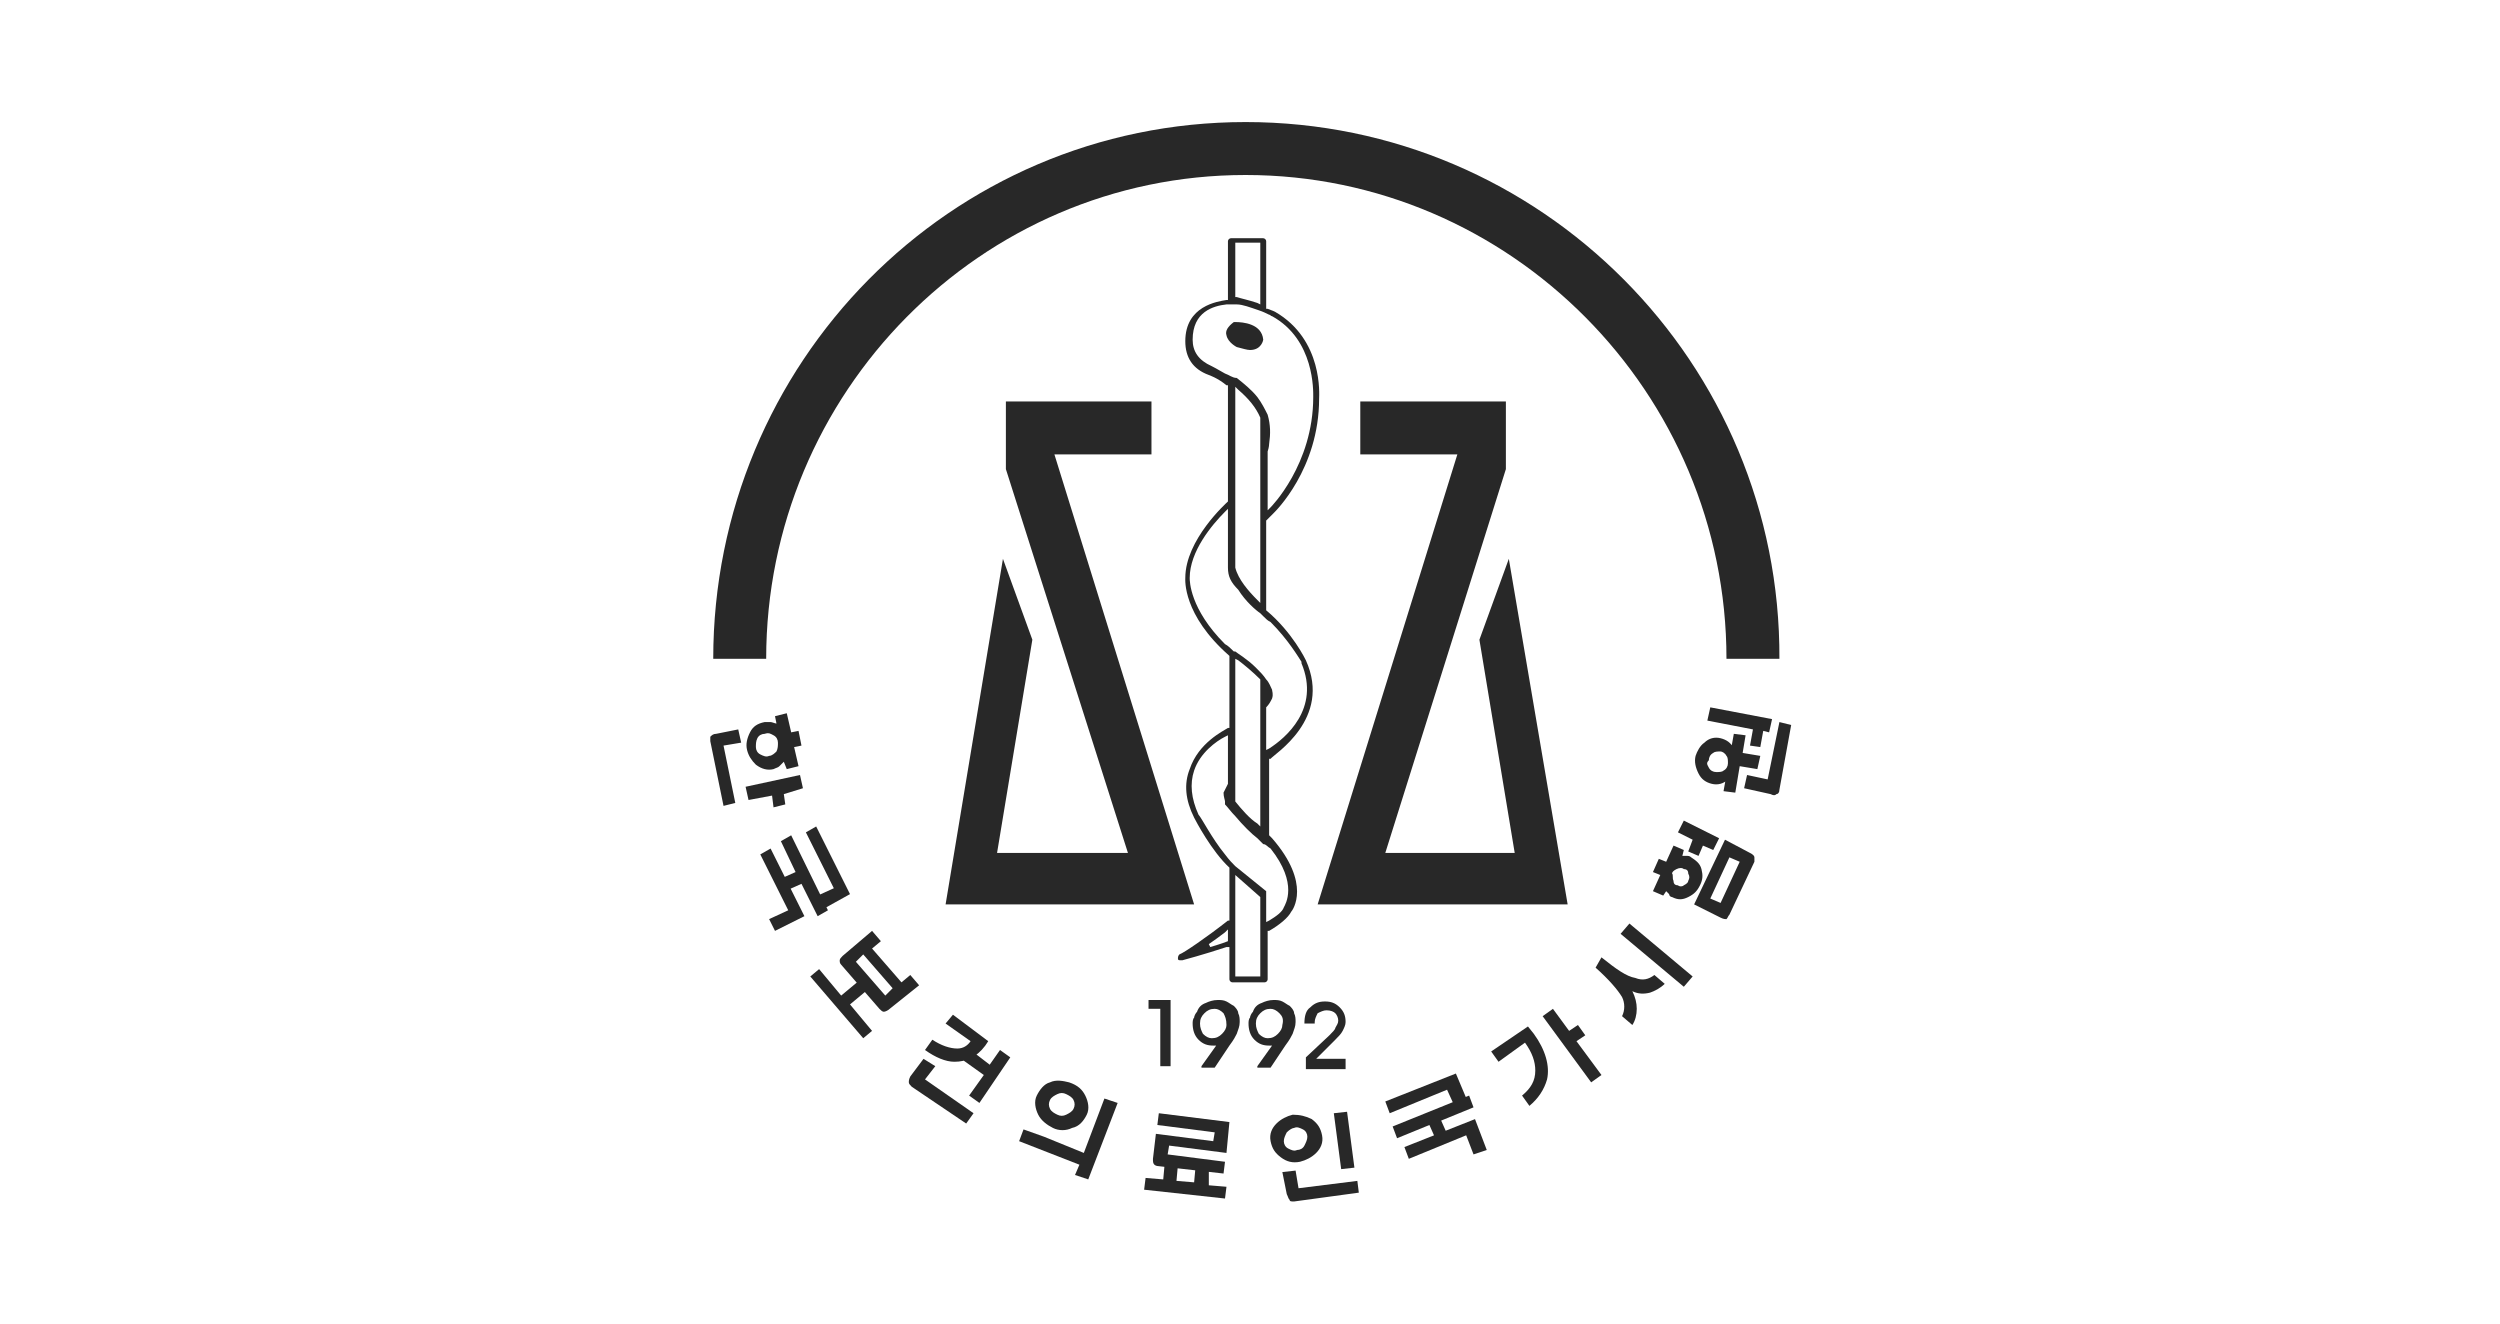 <?xml version="1.0" encoding="utf-8"?>
<!-- Generator: Adobe Illustrator 24.1.2, SVG Export Plug-In . SVG Version: 6.00 Build 0)  -->
<svg version="1.1" id="Layer_1" xmlns="http://www.w3.org/2000/svg" xmlns:xlink="http://www.w3.org/1999/xlink" x="0px" y="0px"
	 viewBox="0 0 170 90" style="enable-background:new 0 0 170 90;" xml:space="preserve">
<style type="text/css">
	.st0{fill:#282828;}
</style>
<g>
	<path class="st0" d="M84.7,8.3c-20.1,0-36.2,16.4-36.2,36.5h3.6c0-18.1,14.6-32.9,32.6-32.9c18,0,32.7,14.8,32.7,32.9h3.6
		C121.1,24.7,104.8,8.3,84.7,8.3z"/>
	<polygon class="st0" points="78.3,27.3 68.4,27.3 68.4,31.9 76.7,58 67.8,58 70.2,43.5 68.2,38 64.3,61.5 81.2,61.5 71.7,30.9 
		78.3,30.9 	"/>
	<polygon class="st0" points="92.5,27.3 102.4,27.3 102.4,31.9 94.2,58 103,58 100.6,43.5 102.6,38 106.6,61.5 89.6,61.5 99.1,30.9 
		92.5,30.9 	"/>
	<path class="st0" d="M88.8,44.9c0,0-0.9-1.9-2.7-3.4l0,0v-6.1l0.2-0.2c0.1-0.1,0.2-0.2,0.3-0.3c0.1-0.1,3.1-3,3.1-7.8
		c0-0.2,0.3-4-3-5.9c0,0-0.2-0.1-0.5-0.2l-0.1,0v-4.6c0-0.1-0.1-0.2-0.2-0.2h-2.2c-0.1,0-0.2,0.1-0.2,0.2v4l-0.1,0
		c-0.6,0.1-2.8,0.4-2.8,2.8c0,1.1,0.5,1.9,1.6,2.3c0,0,0.6,0.2,1.2,0.7l0.1,0v7.9l0,0c0,0,0,0,0,0c-0.1,0.1-2.9,2.6-2.9,5.2
		c0,0.1-0.2,2.5,3,5.3l0,0v4.9l-0.1,0c-0.3,0.2-2,1-2.6,2.8c-0.4,1-0.3,2.1,0.3,3.3c0.1,0.2,1.2,2.3,2.4,3.4l0,0v3.6l-0.1,0
		c-1.4,1.1-3,2.2-3.3,2.3c-0.1,0.1-0.1,0.2-0.1,0.3c0,0.1,0.1,0.1,0.2,0.1c0,0,0,0,0.1,0c0,0,1.5-0.4,3-0.9l0.2,0v2.2
		c0,0.1,0.1,0.2,0.2,0.2h2.2c0.1,0,0.2-0.1,0.2-0.2v-3.3l0.1,0c0.7-0.4,1.3-0.9,1.5-1.3c0.1-0.1,1.4-1.9-1.3-5l-0.2-0.2v-5.2l0.1,0
		C86.6,51.3,90.6,48.9,88.8,44.9z M83.5,64L83.5,64c-0.5,0.2-0.9,0.3-1.2,0.4l-0.1-0.2c0.3-0.2,0.7-0.5,1.1-0.8l0.2-0.2V64z
		 M84,16.5h1.7v4.2l-0.2-0.1c-0.6-0.2-1.1-0.3-1.4-0.4l-0.1,0V16.5z M83.3,25.4c-0.2-0.1-0.5-0.3-0.9-0.5c-0.9-0.4-1.3-1-1.3-1.8
		c0-1.9,1.4-2.3,2.3-2.4c0.2,0,0.3,0,0.4,0l0.1,0l0,0c0.1,0,0.1,0,0.2,0l0,0c0.4,0,0.9,0.2,1.5,0.4c0.3,0.1,0.5,0.2,0.7,0.3
		c0.1,0,0.1,0.1,0.2,0.1c2.9,1.6,2.8,5.1,2.8,5.5c0,4.6-2.9,7.5-2.9,7.5l-0.2,0.2l0-4c0.1-0.3,0.1-0.5,0.1-0.5
		c0.1-0.7,0.1-1.3-0.1-2c-0.2-0.4-0.4-0.8-0.7-1.2c-0.4-0.5-0.9-0.9-1.4-1.3C83.8,25.7,83.6,25.5,83.3,25.4z M85.7,28.4v12.6
		l-0.2-0.2c-0.6-0.6-1.3-1.4-1.5-2.2l0-12.3l0.2,0.2C84.9,27.1,85.4,27.7,85.7,28.4L85.7,28.4z M85.7,66.4H84v-6.9l1.7,1.5V66.4z
		 M86.4,57.7c1.9,2.4,1,3.8,0.9,4c-0.1,0.3-0.5,0.6-1,0.9l-0.2,0.1v-2.1L84,58.9l0.1-0.1L84,58.9c-0.2-0.2-0.4-0.4-0.7-0.8
		c-0.9-1.1-1.6-2.5-1.8-2.7c-0.5-1.1-0.6-2.1-0.3-3c0.4-1.2,1.5-2,2.1-2.3l0.2-0.1v3.3l0,0c-0.1,0.2-0.2,0.4-0.3,0.6
		c0,0.3,0.1,0.5,0.1,0.6h0l0,0.1c0,0,0,0,0,0.1l0,0c0.2,0.2,0.4,0.5,0.7,0.8c0.5,0.6,1.1,1.2,1.5,1.5c0.2,0.2,0.3,0.3,0.4,0.4
		C86.1,57.4,86.2,57.6,86.4,57.7z M84,54.5v-9.7l0.2,0.1c0.4,0.3,1,0.8,1.5,1.3l0,0v10l-0.2-0.2C85,55.7,84.4,55,84,54.5L84,54.5z
		 M86.3,50.9l-0.2,0.1v-2.9l0,0c0.2-0.2,0.3-0.4,0.4-0.6c0.1-0.3,0-0.5,0-0.6c-0.1-0.2-0.2-0.5-0.4-0.7c-0.2-0.3-0.4-0.5-0.7-0.8
		c-0.6-0.6-1.3-1-1.4-1.1l0,0c0,0-0.1,0-0.1,0l0,0c-0.2-0.2-0.4-0.4-0.6-0.5c-2.4-2.4-2.4-4.3-2.4-4.5c0-1.8,1.5-3.6,2.4-4.5
		l0.2-0.2v4c0,0.6,0.2,1,0.7,1.5c0.5,0.8,1.2,1.4,1.5,1.6c0.1,0.1,0.2,0.2,0.2,0.2c0.2,0.2,0.3,0.3,0.5,0.4c1.2,1.2,1.9,2.4,2.1,2.7
		h0l0,0.1C89.8,48.2,87.4,50.2,86.3,50.9z"/>
	<path class="st0" d="M84.1,23.6c0.4,0.1,0.7,0.2,0.9,0.2c0.8,0,0.9-0.7,0.9-0.7c-0.1-1.1-1.4-1.2-1.9-1.2c0,0-0.1,0-0.1,0
		c-0.4,0.3-0.6,0.6-0.5,0.9C83.5,23.3,84.1,23.6,84.1,23.6z"/>
	<g>
		<path class="st0" d="M78.9,72.5v-3.9h-0.8V68h1.5v4.5H78.9z"/>
		<path class="st0" d="M81.7,72.5l1-1.4h-0.2c-0.4,0-0.7-0.1-1-0.4c-0.3-0.3-0.4-0.7-0.4-1.1c0-0.1,0-0.3,0.1-0.4
			c0-0.1,0.1-0.3,0.2-0.4c0.1-0.3,0.3-0.5,0.6-0.6c0.2-0.1,0.5-0.2,0.8-0.2c0.2,0,0.4,0,0.6,0.1c0.2,0.1,0.3,0.2,0.5,0.3
			c0.1,0.1,0.3,0.3,0.3,0.5c0.1,0.2,0.1,0.4,0.1,0.6c0,0.3-0.1,0.5-0.2,0.8c-0.1,0.2-0.2,0.4-0.5,0.8v0l-1,1.5H81.7z M83.2,68.9
			c-0.2-0.2-0.4-0.3-0.6-0.3c-0.3,0-0.5,0.1-0.7,0.3c-0.2,0.2-0.3,0.4-0.3,0.7c0,0.3,0.1,0.5,0.2,0.7c0.2,0.2,0.4,0.3,0.6,0.3
			c0.3,0,0.5-0.1,0.7-0.3c0.2-0.2,0.3-0.4,0.3-0.6C83.4,69.3,83.3,69.1,83.2,68.9z"/>
		<path class="st0" d="M85.5,72.5l1-1.4h-0.2c-0.4,0-0.7-0.1-1-0.4c-0.3-0.3-0.4-0.7-0.4-1.1c0-0.1,0-0.3,0.1-0.4
			c0-0.1,0.1-0.3,0.2-0.4c0.1-0.3,0.3-0.5,0.6-0.6c0.2-0.1,0.5-0.2,0.8-0.2c0.2,0,0.4,0,0.6,0.1c0.2,0.1,0.3,0.2,0.5,0.3
			c0.1,0.1,0.3,0.3,0.3,0.5c0.1,0.2,0.1,0.4,0.1,0.6c0,0.3-0.1,0.5-0.2,0.8c-0.1,0.2-0.2,0.4-0.5,0.8v0l-1,1.5H85.5z M87,68.9
			c-0.2-0.2-0.4-0.3-0.6-0.3c-0.3,0-0.5,0.1-0.7,0.3c-0.2,0.2-0.3,0.4-0.3,0.7c0,0.3,0.1,0.5,0.2,0.7c0.2,0.2,0.4,0.3,0.6,0.3
			c0.3,0,0.5-0.1,0.7-0.3c0.2-0.2,0.3-0.4,0.3-0.6C87.3,69.3,87.2,69.1,87,68.9z"/>
		<path class="st0" d="M88.8,72.5v-0.6l1.6-1.5l0,0c0.2-0.2,0.4-0.4,0.4-0.5c0.1-0.2,0.2-0.3,0.2-0.5c0-0.2-0.1-0.4-0.2-0.5
			c-0.1-0.1-0.3-0.2-0.6-0.2c-0.2,0-0.4,0.1-0.6,0.2c-0.1,0.2-0.2,0.4-0.2,0.6v0.1h-0.7v0c0-0.5,0.1-0.9,0.4-1.1
			c0.3-0.3,0.6-0.4,1-0.4c0.4,0,0.7,0.1,1,0.4c0.3,0.3,0.4,0.6,0.4,1c0,0.2-0.1,0.4-0.2,0.6c-0.1,0.2-0.3,0.4-0.5,0.6l-1.3,1.3h2
			v0.7H88.8z"/>
	</g>
	<g>
		<path class="st0" d="M50.2,49.6l0.2,0.9l-1.2,0.2l0.8,3.9l-0.8,0.2l-0.9-4.4c0-0.1,0-0.3,0-0.3c0.1-0.1,0.2-0.2,0.4-0.2L50.2,49.6
			z M52.5,54.1l-1.6,0.3l-0.2-0.9l3.7-0.8l0.2,0.9L53.3,54l0.1,0.7l-0.8,0.2L52.5,54.1z M53.3,51.8c-0.1,0.1-0.2,0.2-0.3,0.3
			c-0.1,0.1-0.2,0.1-0.4,0.2c-0.4,0.1-0.8,0-1.2-0.3c-0.3-0.3-0.5-0.6-0.6-1c-0.1-0.4,0-0.8,0.2-1.2c0.2-0.4,0.5-0.6,1-0.7
			c0.1,0,0.3,0,0.4,0c0.1,0,0.3,0.1,0.4,0.1l-0.1-0.5l0.8-0.2l0.3,1.3l0.5-0.1l0.2,1l-0.5,0.1l0.3,1.3l-0.8,0.2L53.3,51.8z M52.6,50
			c-0.2-0.1-0.3-0.2-0.6-0.1c-0.2,0-0.4,0.1-0.5,0.3c-0.1,0.2-0.1,0.4-0.1,0.6c0,0.2,0.1,0.4,0.3,0.5c0.2,0.1,0.4,0.2,0.6,0.1
			c0.2,0,0.4-0.2,0.5-0.3c0.1-0.2,0.1-0.4,0.1-0.6C52.9,50.3,52.8,50.1,52.6,50z"/>
		<path class="st0" d="M53.6,61.9l-1.9-3.8l0.7-0.4l2.3,4.6l-2,1l-0.4-0.8L53.6,61.9z M54.1,59.3l-1-2.1l0.7-0.4l2.5,5.1l-0.7,0.4
			l-1.1-2.2l-0.9,0.4l-0.4-0.8L54.1,59.3z M55.6,60.9l1.1-0.5l-1.9-3.8l0.7-0.4l2.3,4.6L56,61.8L55.6,60.9z"/>
		<path class="st0" d="M59,67.3l-1.2,1l1.5,1.8l-0.6,0.5l-3.6-4.2l0.6-0.5l1.5,1.8l1.2-1L59,67.3z M60.5,68.6
			c-0.1,0.1-0.3,0.2-0.4,0.2c-0.1,0-0.2-0.1-0.3-0.2l-2.6-3c-0.1-0.1-0.1-0.2-0.1-0.3c0-0.1,0.1-0.2,0.2-0.3l2-1.7l0.6,0.7l-0.6,0.5
			l2,2.3l0.6-0.5l0.6,0.7L60.5,68.6z M58.2,65.4l2,2.3l0.5-0.5l-2-2.3L58.2,65.4z"/>
		<path class="st0" d="M62.8,72l0.8,0.5l-0.7,0.9l3.3,2.3l-0.5,0.7L62,73.9c-0.1-0.1-0.2-0.2-0.2-0.3c0-0.1,0-0.2,0.1-0.4L62.8,72z
			 M67.2,70.8L67,71.1c-0.6,0.8-1.3,1.1-2.1,1.1c-0.6,0-1.3-0.3-2-0.8l0.5-0.7c0.6,0.4,1.2,0.6,1.7,0.6c0.4,0,0.7-0.2,0.9-0.5
			l-1.7-1.2l0.5-0.6L67.2,70.8z M67.3,72.4l0.7-1l0.7,0.5L66.6,75l-0.7-0.5l1-1.4l-1.4-1l0.5-0.7L67.3,72.4z"/>
		<path class="st0" d="M73.7,78.4l1.4-3.7l0.9,0.3l-2,5.2l-0.9-0.3l0.3-0.7l-4.1-1.6l0.3-0.8l1.4,0.5L73.7,78.4z M73.8,74.5
			c0.2,0.4,0.3,0.9,0.1,1.3c-0.2,0.4-0.5,0.8-1,0.9c-0.4,0.2-0.9,0.2-1.3,0c-0.4-0.2-0.8-0.5-1-0.9c-0.2-0.4-0.3-0.9-0.1-1.3
			c0.2-0.4,0.5-0.8,0.9-0.9c0.4-0.2,0.9-0.1,1.3,0C73.3,73.8,73.6,74.1,73.8,74.5z M71.9,74.4c-0.2,0.1-0.4,0.2-0.5,0.4
			c-0.1,0.2-0.1,0.4,0,0.6c0.1,0.2,0.3,0.3,0.5,0.4c0.2,0.1,0.4,0.1,0.6,0c0.2-0.1,0.4-0.2,0.5-0.4c0.1-0.2,0.1-0.4,0-0.6
			c-0.1-0.2-0.3-0.3-0.5-0.4C72.3,74.3,72.1,74.3,71.9,74.4z"/>
		<path class="st0" d="M82.2,80.6l1.2,0.1l-0.1,0.8l-5.5-0.6l0.1-0.8l1.2,0.1l0.1-1.1l0.9,0.1l-0.1,1.1l1.2,0.1l0.1-1.1l0.9,0.1
			L82.2,80.6z M82.6,77l-3.9-0.5l0.1-0.8l4.8,0.6l-0.2,2.1l-3.9-0.5l-0.1,0.6l3.9,0.5l-0.1,0.8l-4.4-0.5c-0.2,0-0.3-0.1-0.3-0.1
			c-0.1-0.1-0.1-0.2-0.1-0.4l0.2-1.7l3.9,0.5L82.6,77z"/>
		<path class="st0" d="M89.2,76.1c0.4,0.3,0.6,0.6,0.7,1.1c0.1,0.5-0.1,0.9-0.4,1.2c-0.3,0.3-0.7,0.5-1.1,0.6
			c-0.5,0.1-0.9,0-1.3-0.3c-0.4-0.3-0.6-0.6-0.7-1.1c-0.1-0.5,0.1-0.9,0.4-1.2c0.3-0.3,0.7-0.5,1.1-0.6
			C88.4,75.8,88.8,75.9,89.2,76.1z M87.2,79.7l0.9-0.1l0.2,1.2l4-0.5l0.1,0.8l-4.4,0.6c-0.2,0-0.3,0-0.3-0.1
			c-0.1-0.1-0.1-0.2-0.2-0.4L87.2,79.7z M87.5,77c-0.1,0.2-0.2,0.4-0.2,0.6c0,0.2,0.1,0.4,0.3,0.5c0.2,0.1,0.4,0.2,0.6,0.1
			c0.2,0,0.4-0.1,0.5-0.3c0.1-0.2,0.2-0.4,0.2-0.6c0-0.2-0.1-0.4-0.3-0.5c-0.2-0.1-0.4-0.2-0.6-0.1C87.9,76.7,87.7,76.8,87.5,77z
			 M90.7,75.7l0.9-0.1l0.5,3.8l-0.9,0.1L90.7,75.7z"/>
		<path class="st0" d="M98.9,75.2l-0.5-1.1l-3.9,1.6l-0.3-0.8L99,73l0.8,1.9L98.9,75.2z M97.2,76.5L95,77.4l-0.3-0.8l5.2-2.1
			l0.3,0.8L98,76.2l0.4,0.9l-0.8,0.3L97.2,76.5z M99.7,77.2l-3.9,1.6L95.5,78l4.8-1.9l0.8,2.1l-0.9,0.3L99.7,77.2z"/>
		<path class="st0" d="M103.9,69.8l0.4,0.5c0.8,1.1,1.1,2.2,0.9,3.1c-0.2,0.7-0.6,1.3-1.2,1.8l-0.5-0.7c0.6-0.5,0.9-1,0.9-1.7
			c0-0.6-0.2-1.2-0.7-1.9l-1.8,1.3l-0.5-0.7L103.9,69.8z M107.2,70.8l1.7,2.3l-0.7,0.5l-3.3-4.5l0.7-0.5l1.1,1.5l0.6-0.4l0.5,0.7
			L107.2,70.8z"/>
		<path class="st0" d="M108.9,65.1c1,0.8,1.7,1.3,2.3,1.4c0.5,0.2,0.9,0.1,1.3-0.2l0.7,0.6c-0.3,0.3-0.7,0.5-1,0.6
			c-0.4,0.1-0.8,0.1-1.2-0.1c0.2,0.4,0.3,0.8,0.3,1.2c0,0.4-0.1,0.8-0.3,1.1l-0.7-0.6c0.2-0.4,0.2-0.9,0-1.3c-0.3-0.5-0.9-1.2-1.8-2
			L108.9,65.1z M110.2,63.5l0.6-0.7l4.3,3.6l-0.6,0.7L110.2,63.5z"/>
		<path class="st0" d="M114.4,58.2c0.1,0,0.2,0,0.3,0c0.1,0,0.2,0,0.3,0.1c0.3,0.2,0.6,0.4,0.7,0.8c0.1,0.4,0.1,0.7-0.1,1.1
			c-0.2,0.4-0.4,0.6-0.8,0.8c-0.4,0.2-0.7,0.2-1.1,0c-0.1,0-0.2-0.1-0.2-0.2c-0.1-0.1-0.1-0.1-0.2-0.2l-0.2,0.3l-0.7-0.3l0.5-1.1
			l-0.5-0.2l0.4-0.9l0.5,0.2l0.5-1.1l0.7,0.3L114.4,58.2z M113.8,59.9c0,0.2,0.1,0.3,0.3,0.3c0.1,0.1,0.3,0.1,0.4,0
			c0.2-0.1,0.3-0.2,0.3-0.3c0.1-0.2,0.1-0.3,0-0.5c0-0.2-0.1-0.3-0.3-0.3c-0.1-0.1-0.3-0.1-0.5,0c-0.2,0.1-0.3,0.2-0.3,0.3
			C113.8,59.5,113.7,59.7,113.8,59.9z M115.1,57.1l-1-0.5l0.4-0.8l2.4,1.2l-0.4,0.8l-0.7-0.3l-0.3,0.7l-0.7-0.3L115.1,57.1z
			 M115.2,61.5l2.1-4.4L119,58c0.2,0.1,0.3,0.2,0.3,0.3c0,0.1,0,0.2,0,0.3l-1.7,3.6c-0.1,0.1-0.1,0.2-0.2,0.3c-0.1,0-0.2,0-0.4-0.1
			L115.2,61.5z M117.6,58.3l-1.3,2.8l0.7,0.3l1.3-2.8L117.6,58.3z"/>
		<path class="st0" d="M115.9,50.5c0.3-0.3,0.7-0.4,1.1-0.3c0.4,0.1,0.7,0.3,0.9,0.7c0.2,0.4,0.2,0.7,0.2,1.1
			c-0.1,0.4-0.3,0.8-0.6,1c-0.3,0.3-0.7,0.4-1.1,0.3c-0.4-0.1-0.7-0.3-0.9-0.7c-0.2-0.4-0.3-0.8-0.2-1.2
			C115.4,51.1,115.6,50.7,115.9,50.5z M116.2,52.2c0.1,0.2,0.3,0.3,0.5,0.3c0.2,0,0.4,0,0.5-0.1c0.2-0.1,0.3-0.3,0.3-0.5
			c0-0.2,0-0.4-0.1-0.5c-0.1-0.2-0.3-0.3-0.4-0.3c-0.2,0-0.4,0-0.5,0.1c-0.2,0.1-0.3,0.3-0.3,0.5C116,51.9,116.1,52,116.2,52.2z
			 M119.2,49.6l-3.1-0.6l0.2-0.9l4.2,0.8l-0.2,0.9l-0.4-0.1l-0.2,1.1l-0.7-0.1L119.2,49.6z M118.3,52.1l-0.3,1.8l-0.8-0.1l0.7-3.9
			l0.8,0.1l-0.2,1.2l1.2,0.2l-0.2,0.9L118.3,52.1z M118.6,53.6l0.2-0.9l1.4,0.3l0.8-3.9l0.8,0.2l-0.8,4.4c0,0.2-0.1,0.3-0.2,0.3
			c-0.1,0.1-0.2,0.1-0.4,0L118.6,53.6z"/>
	</g>
</g>
</svg>
